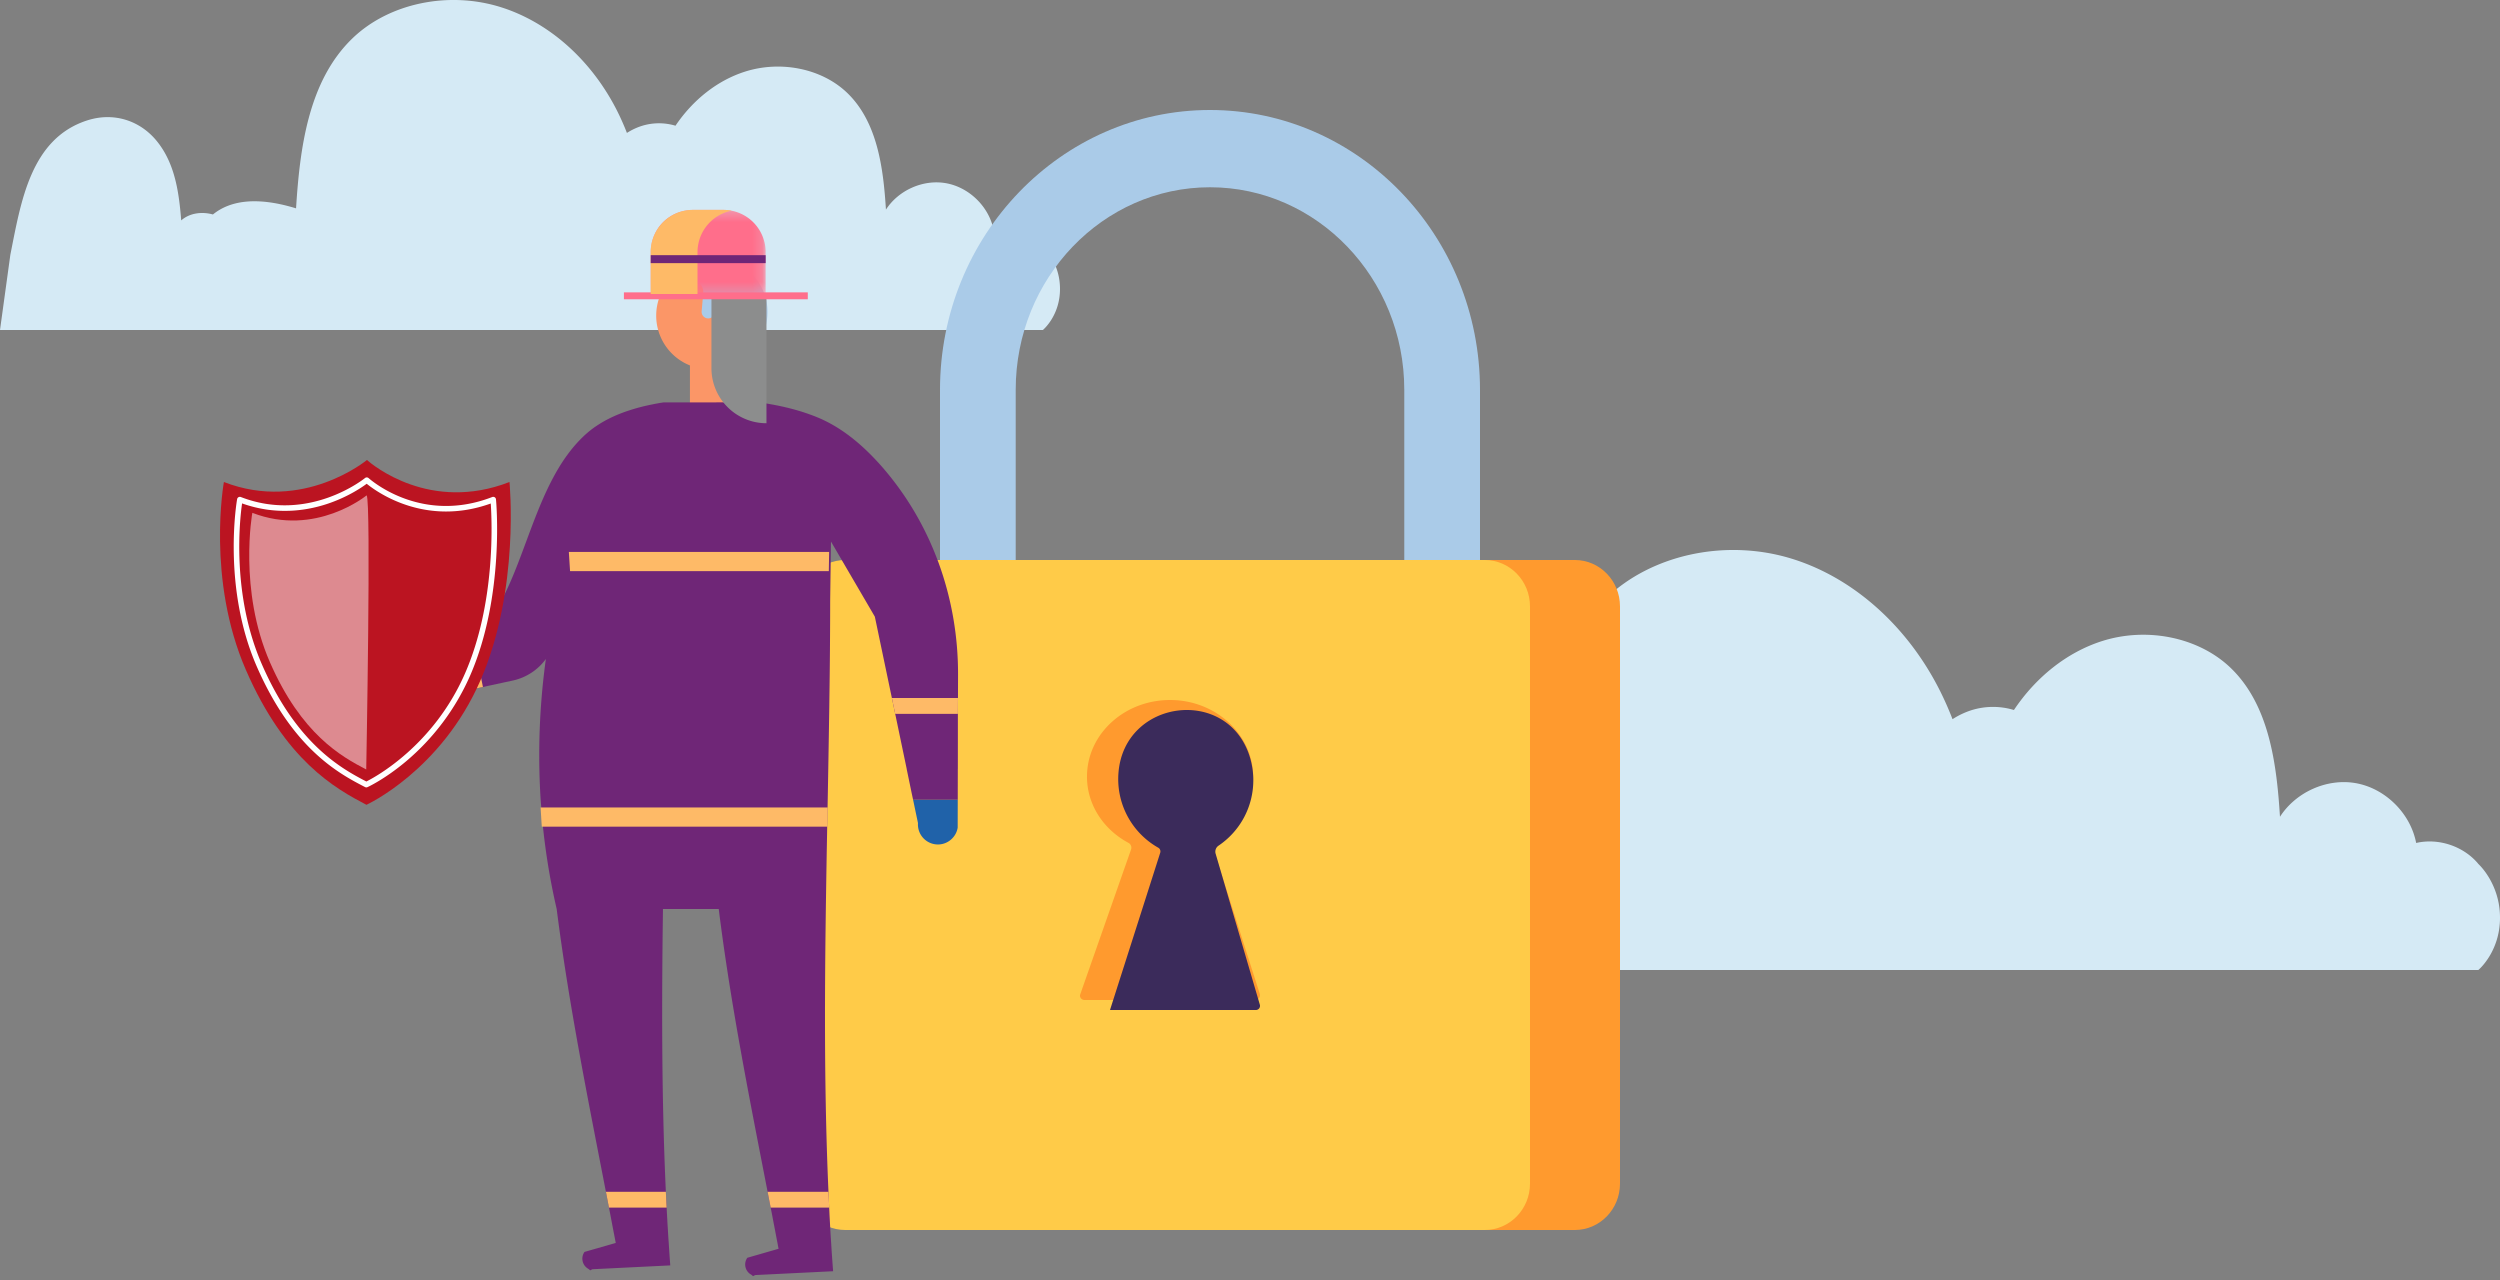 <svg xmlns="http://www.w3.org/2000/svg" xmlns:xlink="http://www.w3.org/1999/xlink" width="250" height="128" viewBox="0 0 250 128"><rect x="0" y="0" width="250" height="128" fill="#808080" stroke="none"/><defs><path id="prefix__a" d="M.35.298h11.495V8.71H.35z"/></defs><g fill="none" fill-rule="evenodd"><path fill="#D5EAF5" d="M116 97h131.834S250 95.209 250 91.771c0-3.436-2.166-5.377-2.166-5.377-.032-.039-.062-.08-.095-.117-1.489-1.699-3.933-2.483-6.123-1.981-.57-2.974-3.102-5.48-6.079-5.988-2.875-.49-5.968.916-7.54 3.37-.33-5.285-1.07-11.137-4.89-14.848-3.176-3.088-8.376-4.177-12.938-2.71-3.456 1.112-6.56 3.566-8.777 6.88a7.233 7.233 0 00-4.273.028 8.008 8.008 0 00-1.867.89 32.489 32.489 0 00-1.239-2.81c-3.215-6.416-8.542-11.216-14.617-13.168-6.646-2.137-14.222-.551-18.849 3.947-5.565 5.406-6.641 13.93-7.122 21.631-5.101-1.575-8.409-.941-10.51.78-1.395-.391-2.943-.193-4.009.755-.28-3.56-.779-7.231-3.072-10.083-2.162-2.682-5.505-3.709-8.78-2.655-7.216 2.32-8.414 10.413-9.749 17.117M0 33h104.287S106 31.593 106 28.892c0-2.7-1.713-4.225-1.713-4.225-.025-.03-.05-.063-.076-.092-1.177-1.335-3.11-1.951-4.843-1.557-.45-2.336-2.454-4.305-4.809-4.705-2.274-.385-4.72.72-5.965 2.648-.26-4.153-.845-8.75-3.867-11.666-2.513-2.427-6.626-3.282-10.235-2.129-2.734.873-5.189 2.802-6.943 5.406a5.746 5.746 0 00-3.38.022 6.31 6.31 0 00-1.477.699 25.629 25.629 0 00-.98-2.208C59.169 6.045 54.955 2.272 50.149.738 44.892-.94 38.9.306 35.24 3.84c-4.403 4.247-5.254 10.945-5.634 16.996-4.036-1.238-6.652-.74-8.314.612-1.104-.307-2.328-.151-3.171.593-.222-2.797-.616-5.681-2.43-7.921-1.71-2.108-4.355-2.915-6.946-2.087-5.708 1.823-6.656 8.182-7.711 13.45"/><path fill="#FF9A2E" d="M157.482 123H91.518c-2.495 0-4.518-2.076-4.518-4.639V60.64c0-2.564 2.023-4.64 4.518-4.64h65.964c2.495 0 4.518 2.076 4.518 4.639v57.722c0 2.563-2.023 4.639-4.518 4.639"/><path fill="#FFCB48" d="M148.468 123H84.53c-2.5 0-4.53-2.076-4.53-4.639V60.64c0-2.564 2.03-4.64 4.531-4.64h63.937c2.502 0 4.532 2.076 4.532 4.639v57.722c0 2.563-2.03 4.639-4.532 4.639"/><path fill="#FF9A2E" d="M125.979 99.393l-4.673-14.643c-.085-.267.032-.55.284-.704 2.295-1.402 3.792-3.824 3.725-6.566-.1-4.018-3.627-7.322-7.982-7.474-4.737-.167-8.634 3.323-8.634 7.653 0 2.825 1.661 5.291 4.132 6.618a.55.55 0 01.277.667l-5.085 14.497c-.097.277.127.559.441.559h17.022c.343 0 .59-.304.493-.607"/><path fill="#3B2B5B" d="M121.566 85.381a.725.725 0 01.273-.805 7.878 7.878 0 003.492-6.553c0-.86-.138-1.688-.391-2.463-2.27-6.931-12.46-5.628-13.087 1.655a7.88 7.88 0 003.971 7.554.43.43 0 01.2.503L111 101h14.593a.413.413 0 00.39-.533l-4.417-15.087z"/><path fill="#AACBE8" d="M148 56h-7.572V38.984c0-11.17-8.715-20.257-19.428-20.257-10.713 0-19.43 9.087-19.43 20.257V56H94V38.984C94 23.554 106.112 11 121 11c14.887 0 27 12.555 27 27.984V56z"/><path fill="#FB9667" d="M75.17 34.732v7.002h-6.176v-6.165z"/><path fill="#3093D0" d="M38.046 70.251a2.44 2.44 0 001.743.287l.226-.052-.226.05a2.434 2.434 0 01-1.743-.285m53.15 9.187l.036.194.054.237-.051-.236z"/><path fill="#6F2677" d="M43.112 69.815l.004.004.021.128-2.353.5-.14.037-.231.05-.012-.129-.541-4.721-.013-.103 2.316-.983.017.099v.004zm52.693-2.373l-.008 2.361-.01 1.58v2.56l-.003 2.93-.003.005-.005 2.266v.833H91.31l-.074-.342-.042-.198-.05-.236-.481-2.323h.004v-.004l-.608-2.907-.491-2.352-.05-.232-.33-1.58-1.704-8.136-4.388-7.512-.078 5.85a716.127 716.127 0 01-.078 9.798c-.005.524-.013 1.052-.022 1.58 0 .075-.004.154-.004.228-.042 2.744-.09 5.497-.14 8.258l-.032 1.581a92.06 92.06 0 01-.022 1.177c-.008.528-.016 1.053-.028 1.582-.207 11.721-.355 23.501.156 34.972l.07 1.58c.013.257.026.517.037.777.025.433.046.87.07 1.304.03.503.058 1.011.096 1.519l.012.232c.054.846.115 1.688.178 2.53l-7.785.383c-.351.16-.115.137-.442-.062a1.158 1.158 0 01-.35-1.667l3.124-.9-.059-.284c-.015-.08-.023-.154-.04-.232-.1-.512-.194-1.016-.29-1.519-.085-.433-.167-.87-.25-1.304-.05-.26-.1-.52-.154-.777-.033-.18-.065-.358-.102-.536-.067-.347-.137-.697-.202-1.044-1.83-9.41-3.707-18.805-4.888-28.282h-5.576c-.132 9.505-.14 18.995.289 28.282l.05 1.044c.007.178.02.355.028.536.013.257.025.517.04.777.026.433.046.87.076 1.304.029.503.057 1.011.099 1.519 0 .078.008.152.013.232.04.651.086 1.3.135 1.947l-7.785.384c-.346.162-.115.14-.44-.057a1.168 1.168 0 01-.351-1.676l2.088-.598.804-.232.232-.066c-.09-.486-.187-.966-.28-1.453l-.248-1.304-.15-.777-.305-1.58c-.879-4.528-1.774-9.056-2.6-13.592-.891-4.883-1.7-9.779-2.324-14.69a67.329 67.329 0 01-1.489-9.449l-.12-1.58a70.22 70.22 0 01.528-13.972 5.536 5.536 0 01-3.303 2.155l-7.02 1.515-1.148.251v-.004l-.933-5.114v-.004l1.111-.475 4.186-1.779a5.526 5.526 0 002.731-2.517c.913-1.739 1.648-3.723 2.399-5.746 1.514-4.083 3.083-8.317 6.228-10.984.29-.243.603-.474.934-.685.92-.606 1.988-1.094 3.157-1.473a19.343 19.343 0 012.266-.59c.38-.08.764-.149 1.155-.207l9.481-.008v-.004c1.916.26 3.695.681 5.181 1.225.268.096.528.195.78.301 2.143.896 4.016 2.366 5.692 4.137.342.359.68.734 1.006 1.122 4.818 5.684 7.331 12.977 7.315 20.428"/><path fill="#2062A9" d="M95.775 79.978H91.31l-.075-.346.051.237.512 2.44a2.002 2.002 0 001.997 2.139c.512 0 .983-.198 1.34-.522.327-.297.56-.698.633-1.161l.007-2.787zm-55.377-9.575l-.538-4.72-.012-.101-.196.082-.147.064-.072.031.016.098-1.089.46a2.234 2.234 0 00-1.062 3.172c.184.321.443.578.748.762a2.424 2.424 0 001.743.284l.226-.049.09-.018.018.123.29-.06-.015-.128z"/><path fill="#FB9667" d="M65.624 31.765a5.359 5.359 0 008.669 4.012c.226-.177.44-.376.634-.595a5.329 5.329 0 001.406-3.818 5.344 5.344 0 00-3.263-4.732 4.988 4.988 0 00-.943-.303l-.011-.004a5.52 5.52 0 00-1.334-.115 4.274 4.274 0 00-.341.026 5.352 5.352 0 00-2.547.945 5.358 5.358 0 00-2.27 4.584"/><path fill="#AACBE8" d="M73.487 26.27c-.3-.133-.618-.23-.942-.303l-.013-.004c-.073-.015-.146-.026-.22-.038l-.008-.003c-.75-.176-1.558-.232-2.345-.306-.41-.039-.781-.288-.939-.66-.147.103-.297.206-.44.317-.203.155-.393.326-.595.482l-.014.011c-.333.356-.664.71-.966 1.095-.117.148-.379.532-.543.765.062.016.12.039.185.048a1.88 1.88 0 001.277.446l1.267-.047c.601-.023 1.11.45 1.132 1.05l.005.113-.162 1.89a.657.657 0 001.257.321l.032-.074h.01l.007-.037.163-.371 3.631 3.935a5.328 5.328 0 001.484-3.899 5.347 5.347 0 00-3.263-4.731"/><path fill="#FFACEA" d="M71.385 31.13a1.375 1.375 0 102.748-.106 1.375 1.375 0 00-2.748.106"/><path fill="#8C8D8D" d="M71.145 29.375v7.447a5.502 5.502 0 005.502 5.502V29.54l-5.502-.165z"/><path fill="#FEBA67" d="M54.058 80.747h28.716l-.032 1.919H54.178zm2.827-25.553h26.029l-.032 1.919H57.005zm38.912 14.609l-.009 1.581h-6.27l-.329-1.581zm-48.723-7.186l1.218 6.079-1.544.335-1.16-5.783zm19.561 57.608c.008.177.021.355.03.537h-5.768l-.305-1.581h5.994l.05 1.044m16.282.537h-5.853a17.03 17.03 0 00-.103-.537l-.202-1.044h6.089l.07 1.58z"/><g transform="translate(64.72 20.692)"><mask id="prefix__b" fill="#fff"><use xlink:href="#prefix__a"/></mask><path fill="#FF6E8B" d="M11.845 4.508V8.71H.35V4.508A4.222 4.222 0 014.56.298h3.07a4.224 4.224 0 014.215 4.21" mask="url(#prefix__b)"/></g><path fill="#FF6E8B" d="M62.391 29.928h18.388v-.691H62.391z"/><path fill="#FEBA67" d="M73.156 21.069c-.26-.051-.53-.08-.804-.08H69.28a4.222 4.222 0 00-4.21 4.21v4.203h4.682V25.2a4.224 4.224 0 013.404-4.13"/><path fill="#6F2677" d="M76.566 26.314H65.071v-.797h11.495z"/><path fill="#BB1421" d="M50.949 48.2c-7.922 3.085-13.67-1.687-14.255-2.2 0 0-6.383 5.285-14.304 2.2 0 0-1.76 9.684 2.2 18.794 3.94 9.063 8.926 11.854 12.054 13.486 0 0 7.47-3.4 11.41-12.463 3.96-9.111 2.895-19.817 2.895-19.817"/><path fill="#FFF" d="M24.208 50.34c-.235 1.64-1.07 9.112 1.985 16.104 3.492 7.994 7.964 10.417 10.443 11.707.904-.452 6.71-3.586 9.864-10.805 3.06-7.005 2.7-15.194 2.575-16.995-6.507 2.336-11.325-1.101-12.405-1.975-.458.342-1.743 1.225-3.61 1.897-2.075.748-5.272 1.35-8.852.068m12.424 28.398a.264.264 0 01-.128-.032c-2.513-1.304-7.19-3.732-10.82-12.041-3.507-8.03-1.987-16.668-1.971-16.754a.277.277 0 01.373-.209c6.798 2.635 12.359-1.852 12.414-1.898a.28.28 0 01.36.005c.542.474 5.504 4.551 12.363 1.893a.277.277 0 01.376.232c.01.094.913 9.616-2.59 17.633a23.61 23.61 0 01-6.449 8.605c-2.098 1.754-3.744 2.51-3.813 2.541a.27.27 0 01-.115.025"/><path fill="#FFF" d="M36.663 49.533s-5.1 4.202-11.429 1.75c0 0-1.406 7.698 1.759 14.942 3.148 7.206 7.13 9.425 9.63 10.723 0 0 .504-27.011.04-27.415" opacity=".5"/></g></svg>